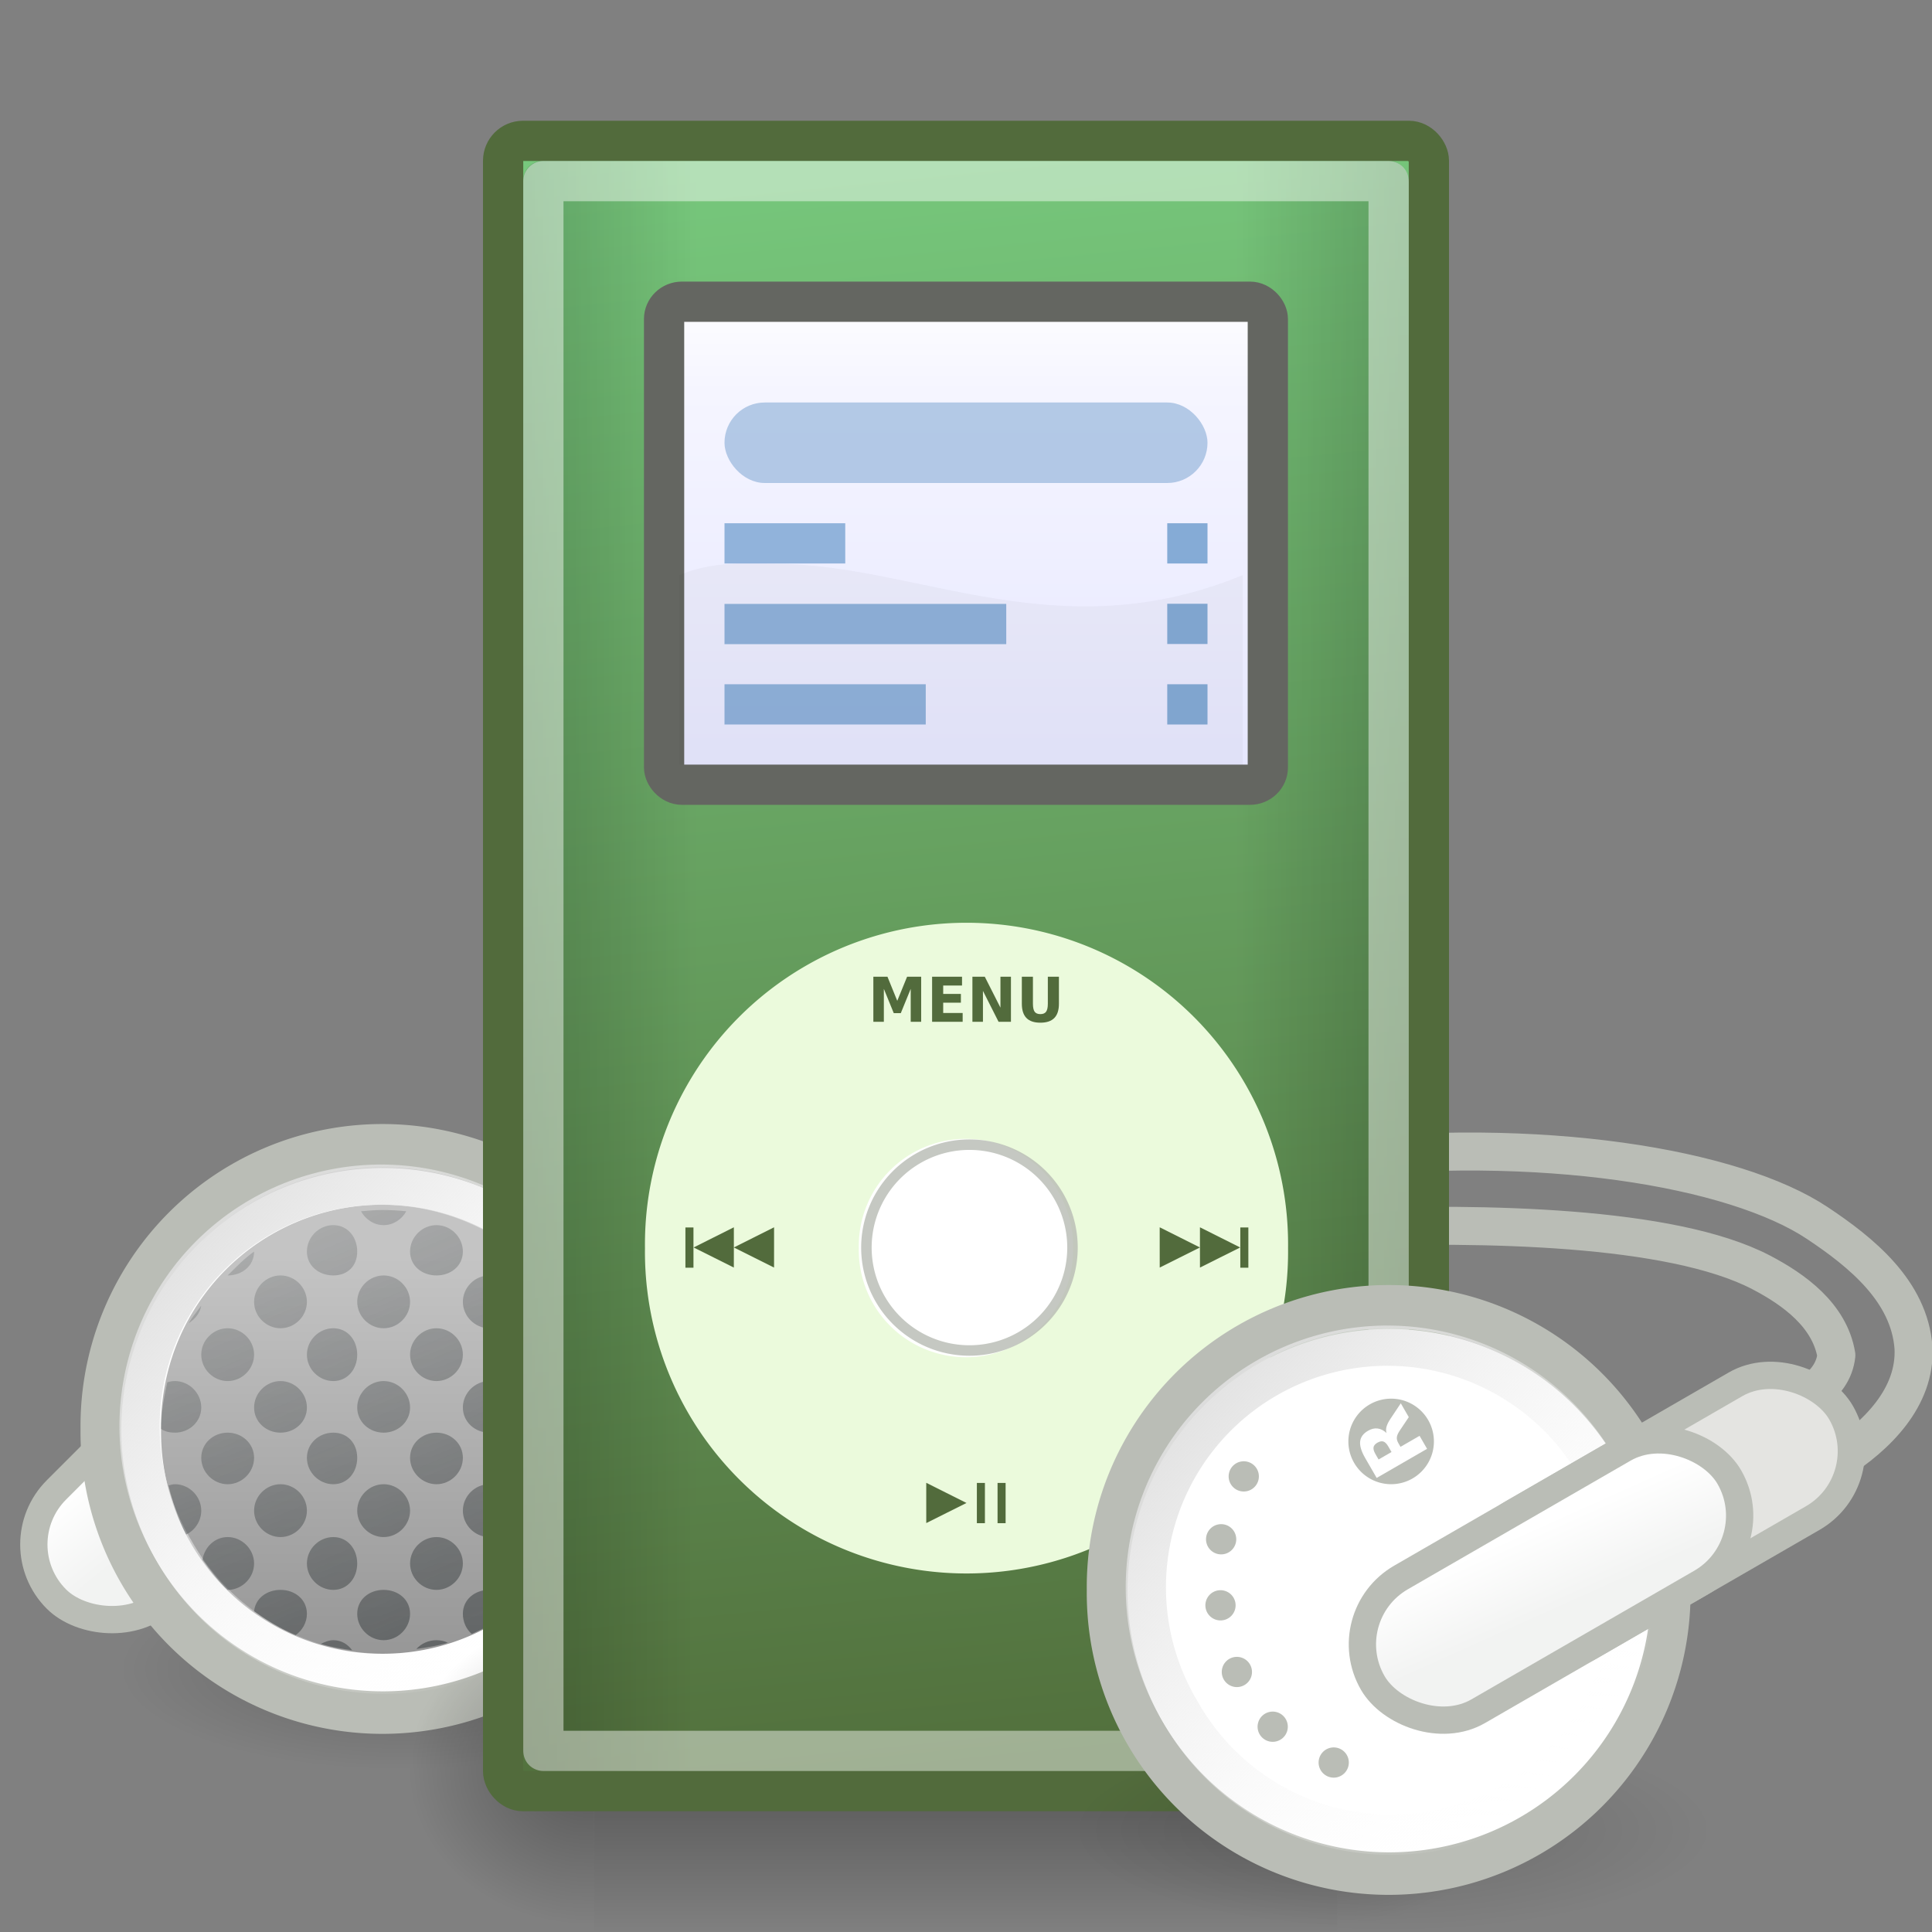 <?xml version="1.0" encoding="UTF-8" standalone="no"?>
<!-- Created with Inkscape (http://www.inkscape.org/) -->
<svg
   xmlns:dc="http://purl.org/dc/elements/1.1/"
   xmlns:cc="http://creativecommons.org/ns#"
   xmlns:rdf="http://www.w3.org/1999/02/22-rdf-syntax-ns#"
   xmlns:svg="http://www.w3.org/2000/svg"
   xmlns="http://www.w3.org/2000/svg"
   xmlns:xlink="http://www.w3.org/1999/xlink"
   xmlns:sodipodi="http://sodipodi.sourceforge.net/DTD/sodipodi-0.dtd"
   xmlns:inkscape="http://www.inkscape.org/namespaces/inkscape"
   width="48px"
   height="48px"
   id="svg1306"
   sodipodi:version="0.32"
   inkscape:version="0.45+devel"
   sodipodi:docbase="/home/rcollier/Desktop/extras/devices"
   sodipodi:docname="multimedia-player-ipod-mini_green.svg"
   inkscape:export-filename="/home/klepas/Documents/work/Bauhaus/rockbox/icons/48x48/multimedia-player-ipod-mini_green.png"
   inkscape:export-xdpi="90.000000"
   inkscape:export-ydpi="90.000000"
   inkscape:output_extension="org.inkscape.output.svg.inkscape">
  <rect width="100%" height="100%" fill="#808080" stroke="none"/>
  <defs
     id="defs1308">
    <linearGradient
       id="linearGradient5727">
      <stop
         style="stop-color:#506b39;stop-opacity:1;"
         offset="0"
         id="stop5729" />
      <stop
         style="stop-color:#77c97d;stop-opacity:1;"
         offset="1"
         id="stop5731" />
    </linearGradient>
    <linearGradient
       id="linearGradient10350">
      <stop
         style="stop-color:#e0e0e0;stop-opacity:1;"
         offset="0"
         id="stop10352" />
      <stop
         style="stop-color:#ffffff;stop-opacity:0;"
         offset="1"
         id="stop10354" />
    </linearGradient>
    <linearGradient
       inkscape:collect="always"
       id="linearGradient5047">
      <stop
         style="stop-color:#000000;stop-opacity:1;"
         offset="0"
         id="stop5049" />
      <stop
         style="stop-color:#000000;stop-opacity:0;"
         offset="1"
         id="stop5051" />
    </linearGradient>
    <linearGradient
       id="linearGradient4947">
      <stop
         style="stop-color:#5c5c5c;stop-opacity:1;"
         offset="0"
         id="stop4949" />
      <stop
         style="stop-color:#ababab;stop-opacity:1;"
         offset="1"
         id="stop4951" />
    </linearGradient>
    <linearGradient
       id="linearGradient3624">
      <stop
         style="stop-color:#ffffff;stop-opacity:1;"
         offset="0"
         id="stop3626" />
      <stop
         style="stop-color:#7a7a7a;stop-opacity:1;"
         offset="1"
         id="stop3628" />
    </linearGradient>
    <linearGradient
       inkscape:collect="always"
       id="linearGradient5060">
      <stop
         style="stop-color:black;stop-opacity:1;"
         offset="0"
         id="stop5062" />
      <stop
         style="stop-color:black;stop-opacity:0;"
         offset="1"
         id="stop5064" />
    </linearGradient>
    <linearGradient
       id="linearGradient5048">
      <stop
         style="stop-color:black;stop-opacity:0;"
         offset="0"
         id="stop5050" />
      <stop
         id="stop5056"
         offset="0.5"
         style="stop-color:black;stop-opacity:1;" />
      <stop
         style="stop-color:black;stop-opacity:0;"
         offset="1"
         id="stop5052" />
    </linearGradient>
    <linearGradient
       id="linearGradient8881"
       inkscape:collect="always">
      <stop
         id="stop8883"
         offset="0"
         style="stop-color:#2e3436;stop-opacity:1;" />
      <stop
         id="stop8885"
         offset="1"
         style="stop-color:#2e3436;stop-opacity:0;" />
    </linearGradient>
    <linearGradient
       id="linearGradient10720">
      <stop
         id="stop10722"
         offset="0"
         style="stop-color:#ffffff;stop-opacity:1;" />
      <stop
         id="stop10724"
         offset="1"
         style="stop-color:#f2f3f2;stop-opacity:1;" />
    </linearGradient>
    <linearGradient
       id="linearGradient7379">
      <stop
         id="stop7381"
         offset="0"
         style="stop-color:#ffffff;stop-opacity:1;" />
      <stop
         style="stop-color:#f5f5ff;stop-opacity:1;"
         offset="0.208"
         id="stop7383" />
      <stop
         id="stop7385"
         offset="1"
         style="stop-color:#e5e6ff;stop-opacity:1;" />
    </linearGradient>
    <linearGradient
       inkscape:collect="always"
       xlink:href="#linearGradient3624"
       id="linearGradient5850"
       gradientUnits="userSpaceOnUse"
       gradientTransform="translate(116.915,170.25)"
       x1="24.5"
       y1="24.942"
       x2="24.5"
       y2="28.133" />
    <linearGradient
       inkscape:collect="always"
       xlink:href="#linearGradient3624"
       id="linearGradient5857"
       gradientUnits="userSpaceOnUse"
       gradientTransform="translate(115.962,190.452)"
       x1="24.5"
       y1="24.942"
       x2="24.5"
       y2="28.133" />
    <linearGradient
       inkscape:collect="always"
       xlink:href="#linearGradient7379"
       id="linearGradient6475"
       x1="22.247"
       y1="4.996"
       x2="22.247"
       y2="20.004"
       gradientUnits="userSpaceOnUse"
       gradientTransform="matrix(0.882,0,0,0.857,2.826,2.785)" />
    <linearGradient
       inkscape:collect="always"
       xlink:href="#linearGradient3624"
       id="linearGradient7307"
       gradientUnits="userSpaceOnUse"
       gradientTransform="translate(160.69,61)"
       x1="24.5"
       y1="24.942"
       x2="24.5"
       y2="28.133" />
    <linearGradient
       inkscape:collect="always"
       xlink:href="#linearGradient3624"
       id="linearGradient7318"
       gradientUnits="userSpaceOnUse"
       gradientTransform="translate(159.738,81.202)"
       x1="24.5"
       y1="24.942"
       x2="24.5"
       y2="28.133" />
    <radialGradient
       inkscape:collect="always"
       xlink:href="#linearGradient5047"
       id="radialGradient7447"
       gradientUnits="userSpaceOnUse"
       gradientTransform="matrix(1,0,0,0.301,0,30.633)"
       cx="37.531"
       cy="43.844"
       fx="37.531"
       fy="43.844"
       r="7.156" />
    <linearGradient
       inkscape:collect="always"
       xlink:href="#linearGradient10350"
       id="linearGradient7454"
       gradientUnits="userSpaceOnUse"
       x1="11.98"
       y1="35.991"
       x2="15.065"
       y2="46.267" />
    <linearGradient
       inkscape:collect="always"
       xlink:href="#linearGradient10720"
       id="linearGradient8981"
       gradientUnits="userSpaceOnUse"
       gradientTransform="matrix(2.046,1.9374641e-7,-9.830125e-8,1.279,-6.878,-11.041)"
       x1="10.089"
       y1="49.194"
       x2="9.822"
       y2="50.832" />
    <radialGradient
       inkscape:collect="always"
       xlink:href="#linearGradient5060"
       id="radialGradient9094"
       gradientUnits="userSpaceOnUse"
       gradientTransform="matrix(4.0992061e-2,0,0,3.2941172e-2,9.192,27.922)"
       cx="605.714"
       cy="486.648"
       fx="605.714"
       fy="486.648"
       r="117.143" />
    <linearGradient
       inkscape:collect="always"
       xlink:href="#linearGradient5048"
       id="linearGradient9097"
       gradientUnits="userSpaceOnUse"
       gradientTransform="matrix(4.0992061e-2,0,0,3.2941172e-2,9.184,27.922)"
       x1="302.857"
       y1="366.648"
       x2="302.857"
       y2="609.505" />
    <radialGradient
       inkscape:collect="always"
       xlink:href="#linearGradient5047"
       id="radialGradient9430"
       gradientUnits="userSpaceOnUse"
       gradientTransform="matrix(1,0,0,0.301,0,30.633)"
       cx="37.531"
       cy="43.844"
       fx="37.531"
       fy="43.844"
       r="7.156" />
    <linearGradient
       inkscape:collect="always"
       xlink:href="#linearGradient4947"
       id="linearGradient9432"
       gradientUnits="userSpaceOnUse"
       x1="13.727"
       y1="48.561"
       x2="13.727"
       y2="37.353" />
    <linearGradient
       inkscape:collect="always"
       xlink:href="#linearGradient10350"
       id="linearGradient9434"
       gradientUnits="userSpaceOnUse"
       x1="11.98"
       y1="35.991"
       x2="15.065"
       y2="46.267" />
    <linearGradient
       inkscape:collect="always"
       xlink:href="#linearGradient8881"
       id="linearGradient9439"
       gradientUnits="userSpaceOnUse"
       gradientTransform="matrix(1.293,0,0,1.293,-6.615,-8.358)"
       x1="14.375"
       y1="37.688"
       x2="9.342"
       y2="25.732" />
    <linearGradient
       inkscape:collect="always"
       xlink:href="#linearGradient10720"
       id="linearGradient9447"
       gradientUnits="userSpaceOnUse"
       gradientTransform="matrix(2.046,1.9761754e-7,-1.0072157e-7,1.279,-42.614,-35.217)"
       x1="10.089"
       y1="49.194"
       x2="9.822"
       y2="50.832" />
    <radialGradient
       inkscape:collect="always"
       xlink:href="#linearGradient5060"
       id="radialGradient9453"
       gradientUnits="userSpaceOnUse"
       gradientTransform="matrix(-4.0992061e-2,0,0,3.2941172e-2,38.808,27.922)"
       cx="605.714"
       cy="486.648"
       fx="605.714"
       fy="486.648"
       r="117.143" />
    <linearGradient
       inkscape:collect="always"
       xlink:href="#linearGradient5727"
       id="linearGradient5733"
       x1="24.447"
       y1="46.073"
       x2="20.096"
       y2="3"
       gradientUnits="userSpaceOnUse"
       gradientTransform="translate(1,0)" />
    <linearGradient
       gradientTransform="matrix(0.957,0,0,0.976,211.329,668.948)"
       gradientUnits="userSpaceOnUse"
       y2="24"
       x2="35.5"
       y1="24"
       x1="12.5"
       id="linearGradient5694"
       xlink:href="#linearGradient5688"
       inkscape:collect="always" />
    <linearGradient
       id="linearGradient5688">
      <stop
         id="stop5690"
         offset="0"
         style="stop-color:#000000;stop-opacity:1;" />
      <stop
         style="stop-color:#000000;stop-opacity:0;"
         offset="0.196"
         id="stop5700" />
      <stop
         id="stop5698"
         offset="0.804"
         style="stop-color:#000000;stop-opacity:0;" />
      <stop
         id="stop5692"
         offset="1"
         style="stop-color:#000000;stop-opacity:1;" />
    </linearGradient>
  </defs>
  <sodipodi:namedview
     id="base"
     pagecolor="#ffffff"
     bordercolor="#666666"
     borderopacity="0.294"
     inkscape:pageopacity="0.0"
     inkscape:pageshadow="2"
     inkscape:zoom="31.999999"
     inkscape:cx="31.206141"
     inkscape:cy="13.018702"
     inkscape:current-layer="layer1"
     showgrid="false"
     inkscape:grid-bbox="true"
     inkscape:document-units="px"
     inkscape:showpageshadow="false"
     inkscape:window-width="1020"
     inkscape:window-height="676"
     inkscape:window-x="115"
     inkscape:window-y="184"
     showguides="true"
     inkscape:guide-bbox="true"
     showborder="true">
    <inkscape:grid
       type="xygrid"
       id="grid5498" />
    <inkscape:grid
       id="GridFromPre046Settings"
       type="xygrid"
       originx="0px"
       originy="0px"
       spacingx="1px"
       spacingy="1px"
       color="#0000ff"
       empcolor="#0000ff"
       opacity="0.2"
       empopacity="0.4"
       empspacing="5" />
  </sodipodi:namedview>
  <g
     id="layer1"
     inkscape:label="Layer 1"
     inkscape:groupmode="layer"
     style="display:inline">
    <rect
       transform="matrix(0.707,-0.707,0.707,0.707,0,0)"
       ry="1.919"
       rx="1.919"
       y="27.17"
       x="-23.9"
       height="3.837"
       width="10.229"
       id="rect8992"
       style="fill:#eeeeec;fill-opacity:1;fill-rule:nonzero;stroke:#babdb6;stroke-width:0.678;stroke-linecap:butt;stroke-linejoin:miter;stroke-miterlimit:4;stroke-dasharray:none;stroke-dashoffset:0;stroke-opacity:1" />
    <rect
       transform="matrix(0.707,-0.707,0.707,0.707,0,0)"
       style="fill:url(#linearGradient9447);fill-opacity:1;fill-rule:nonzero;stroke:#babdb6;stroke-width:0.678;stroke-linecap:butt;stroke-linejoin:miter;stroke-miterlimit:4;stroke-dasharray:none;stroke-dashoffset:0;stroke-opacity:1"
       id="rect8994"
       width="10.229"
       height="3.837"
       x="-27.105"
       y="27.17"
       rx="1.919"
       ry="1.919" />
    <path
       inkscape:r_cy="true"
       inkscape:r_cx="true"
       d="M 44.688,43.844 A 7.156,2.156 0 1 1 30.375,43.844 A 7.156,2.156 0 1 1 44.688,43.844 z"
       sodipodi:ry="2.15625"
       sodipodi:rx="7.15625"
       sodipodi:cy="43.84375"
       sodipodi:cx="37.53125"
       id="path5104"
       style="opacity:0.2;color:#000000;fill:url(#radialGradient9430);fill-opacity:1;fill-rule:evenodd;stroke:none;stroke-width:1;stroke-linecap:butt;stroke-linejoin:miter;marker:none;marker-start:none;marker-mid:none;marker-end:none;stroke-miterlimit:4;stroke-dasharray:none;stroke-dashoffset:0;stroke-opacity:1;visibility:visible;display:block;overflow:visible"
       sodipodi:type="arc"
       transform="matrix(0.978,0,0,1.159,-26.712,-9.333)" />
    <path
       sodipodi:type="arc"
       style="fill:none;fill-opacity:1;fill-rule:nonzero;stroke:#babdb6;stroke-width:1.326;stroke-linecap:butt;stroke-linejoin:miter;stroke-miterlimit:4;stroke-dasharray:none;stroke-dashoffset:0;stroke-opacity:1"
       id="path8986"
       sodipodi:cx="41.365746"
       sodipodi:cy="60.374371"
       sodipodi:rx="8.5736694"
       sodipodi:ry="8.5736694"
       d="M 49.939,60.374 A 8.574,8.574 0 1 1 32.792,60.374 A 8.574,8.574 0 1 1 49.939,60.374 z"
       transform="matrix(0.812,0,0,0.812,-24.088,-13.522)" />
    <path
       transform="matrix(1.224,0,0,1.224,-30.571,-12.829)"
       inkscape:r_cy="true"
       inkscape:r_cx="true"
       d="M 38.062,39.5 A 5.312,5.312 0 1 1 27.438,39.5 A 5.312,5.312 0 1 1 38.062,39.5 z"
       sodipodi:ry="5.3125"
       sodipodi:rx="5.3125"
       sodipodi:cy="39.5"
       sodipodi:cx="32.75"
       id="path8988"
       style="color:#000000;fill:#ffffff;fill-opacity:1;fill-rule:evenodd;stroke:none;stroke-width:1;stroke-linecap:round;stroke-linejoin:miter;marker:none;marker-start:none;marker-mid:none;marker-end:none;stroke-miterlimit:4;stroke-dasharray:none;stroke-dashoffset:0;stroke-opacity:1;visibility:visible;display:block;overflow:visible"
       sodipodi:type="arc" />
    <path
       inkscape:r_cy="true"
       inkscape:r_cx="true"
       sodipodi:type="arc"
       style="opacity:0.7;fill:url(#linearGradient9432);fill-opacity:1;stroke:none;stroke-width:1.8;stroke-linecap:round;stroke-linejoin:round;stroke-miterlimit:4;stroke-dasharray:none;stroke-opacity:1;display:inline"
       id="path8192"
       sodipodi:cx="13.727494"
       sodipodi:cy="41.231144"
       sodipodi:rx="5.0608273"
       sodipodi:ry="5.0608273"
       d="M 18.788,41.231 A 5.061,5.061 0 1 1 8.667,41.231 A 5.061,5.061 0 1 1 18.788,41.231 z"
       transform="matrix(1.087,0,0,1.087,-5.419,-9.309)" />
    <path
       inkscape:r_cy="true"
       inkscape:r_cx="true"
       sodipodi:type="arc"
       style="opacity:0.9;fill:none;fill-opacity:1;stroke:url(#linearGradient9434);stroke-width:0.843;stroke-linecap:round;stroke-linejoin:round;stroke-miterlimit:4;stroke-dasharray:none;stroke-opacity:1;display:inline"
       id="path8990"
       sodipodi:cx="13.727494"
       sodipodi:cy="41.231144"
       sodipodi:rx="5.0608273"
       sodipodi:ry="5.0608273"
       d="M 18.788,41.231 A 5.061,5.061 0 1 1 8.667,41.231 A 5.061,5.061 0 1 1 18.788,41.231 z"
       transform="matrix(1.027,-0.593,0.593,1.027,-29.036,1.304)" />
    <path
       id="path8725"
       d="M 9.5,30.062 C 9.32,30.062 9.144,30.077 8.969,30.094 C 9.081,30.294 9.288,30.438 9.531,30.438 C 9.774,30.438 9.982,30.294 10.094,30.094 C 9.899,30.073 9.7,30.062 9.5,30.062 z M 8.281,30.438 C 7.924,30.438 7.625,30.737 7.625,31.094 C 7.625,31.451 7.924,31.688 8.281,31.688 C 8.638,31.688 8.875,31.451 8.875,31.094 C 8.875,30.737 8.638,30.438 8.281,30.438 z M 10.844,30.438 C 10.487,30.438 10.188,30.737 10.188,31.094 C 10.188,31.451 10.487,31.688 10.844,31.688 C 11.201,31.688 11.5,31.451 11.5,31.094 C 11.5,30.737 11.201,30.438 10.844,30.438 z M 6.313,31.094 C 6.073,31.265 5.864,31.481 5.656,31.688 C 6.013,31.688 6.312,31.451 6.313,31.094 z M 12.75,31.156 C 12.784,31.466 13.056,31.673 13.375,31.688 C 13.183,31.495 12.969,31.319 12.75,31.156 z M 6.969,31.688 C 6.612,31.688 6.313,31.987 6.313,32.344 C 6.312,32.701 6.612,33 6.969,33 C 7.326,33 7.625,32.701 7.625,32.344 C 7.625,31.987 7.326,31.688 6.969,31.688 z M 9.531,31.688 C 9.174,31.688 8.875,31.987 8.875,32.344 C 8.875,32.701 9.174,33 9.531,33 C 9.888,33 10.188,32.701 10.188,32.344 C 10.188,31.987 9.888,31.688 9.531,31.688 z M 12.156,31.688 C 11.799,31.688 11.5,31.987 11.5,32.344 C 11.5,32.701 11.799,33 12.156,33 C 12.513,33 12.75,32.701 12.75,32.344 C 12.75,31.987 12.513,31.688 12.156,31.688 z M 5,32.438 C 4.896,32.586 4.777,32.716 4.688,32.875 C 4.841,32.775 4.971,32.625 5,32.438 z M 5.656,33 C 5.299,33 5,33.299 5,33.656 C 5,34.013 5.299,34.312 5.656,34.312 C 6.013,34.312 6.312,34.013 6.313,33.656 C 6.312,33.299 6.013,33 5.656,33 z M 8.281,33 C 7.924,33 7.625,33.299 7.625,33.656 C 7.625,34.013 7.924,34.312 8.281,34.312 C 8.638,34.312 8.875,34.013 8.875,33.656 C 8.875,33.299 8.638,33 8.281,33 z M 10.844,33 C 10.487,33 10.188,33.299 10.188,33.656 C 10.188,34.013 10.487,34.312 10.844,34.312 C 11.201,34.312 11.5,34.013 11.5,33.656 C 11.5,33.299 11.201,33 10.844,33 z M 13.406,33 C 13.049,33 12.75,33.299 12.75,33.656 C 12.75,34.013 13.049,34.312 13.406,34.312 C 13.763,34.312 14.062,34.013 14.062,33.656 C 14.062,33.299 13.763,33 13.406,33 z M 4.344,34.312 C 4.277,34.312 4.215,34.324 4.156,34.344 C 4.073,34.714 4.004,35.106 4,35.5 C 4.096,35.567 4.214,35.594 4.344,35.594 C 4.701,35.594 5,35.326 5,34.969 C 5,34.612 4.701,34.312 4.344,34.312 z M 6.969,34.312 C 6.612,34.312 6.313,34.612 6.313,34.969 C 6.312,35.326 6.612,35.594 6.969,35.594 C 7.326,35.594 7.625,35.326 7.625,34.969 C 7.625,34.612 7.326,34.312 6.969,34.312 z M 9.531,34.312 C 9.174,34.312 8.875,34.612 8.875,34.969 C 8.875,35.326 9.174,35.594 9.531,35.594 C 9.888,35.594 10.188,35.326 10.188,34.969 C 10.188,34.612 9.888,34.312 9.531,34.312 z M 12.156,34.312 C 11.799,34.312 11.5,34.612 11.5,34.969 C 11.5,35.326 11.799,35.594 12.156,35.594 C 12.513,35.594 12.75,35.326 12.75,34.969 C 12.75,34.612 12.513,34.312 12.156,34.312 z M 14.719,34.5 C 14.362,34.5 14.062,34.768 14.062,35.125 C 14.062,35.482 14.362,35.781 14.719,35.781 C 14.816,35.781 14.913,35.787 15,35.75 C 15.002,35.687 15,35.626 15,35.562 C 15,35.213 14.937,34.862 14.875,34.531 C 14.819,34.513 14.777,34.5 14.719,34.5 z M 5.656,35.594 C 5.299,35.594 5,35.862 5,36.219 C 5,36.576 5.299,36.875 5.656,36.875 C 6.013,36.875 6.312,36.576 6.313,36.219 C 6.312,35.862 6.013,35.594 5.656,35.594 z M 8.281,35.594 C 7.924,35.594 7.625,35.862 7.625,36.219 C 7.625,36.576 7.924,36.875 8.281,36.875 C 8.638,36.875 8.875,36.576 8.875,36.219 C 8.875,35.862 8.638,35.594 8.281,35.594 z M 10.844,35.594 C 10.487,35.594 10.188,35.862 10.188,36.219 C 10.188,36.576 10.487,36.875 10.844,36.875 C 11.201,36.875 11.5,36.576 11.5,36.219 C 11.5,35.862 11.201,35.594 10.844,35.594 z M 13.406,35.594 C 13.049,35.594 12.75,35.862 12.75,36.219 C 12.75,36.576 13.049,36.875 13.406,36.875 C 13.763,36.875 14.062,36.576 14.062,36.219 C 14.062,35.862 13.763,35.594 13.406,35.594 z M 4.344,36.875 C 4.289,36.875 4.237,36.893 4.188,36.906 C 4.295,37.333 4.425,37.744 4.625,38.125 C 4.845,38.02 5,37.789 5,37.531 C 5,37.174 4.701,36.875 4.344,36.875 z M 6.969,36.875 C 6.612,36.875 6.313,37.174 6.313,37.531 C 6.312,37.888 6.612,38.188 6.969,38.188 C 7.326,38.188 7.625,37.888 7.625,37.531 C 7.625,37.174 7.326,36.875 6.969,36.875 z M 9.531,36.875 C 9.174,36.875 8.875,37.174 8.875,37.531 C 8.875,37.888 9.174,38.188 9.531,38.188 C 9.888,38.188 10.188,37.888 10.188,37.531 C 10.188,37.174 9.888,36.875 9.531,36.875 z M 12.156,36.875 C 11.799,36.875 11.5,37.174 11.5,37.531 C 11.5,37.888 11.799,38.188 12.156,38.188 C 12.513,38.188 12.75,37.888 12.75,37.531 C 12.75,37.174 12.513,36.875 12.156,36.875 z M 14.719,36.875 C 14.362,36.875 14.062,37.174 14.062,37.531 C 14.062,37.771 14.21,37.955 14.406,38.062 C 14.591,37.7 14.711,37.31 14.812,36.906 C 14.782,36.898 14.755,36.875 14.719,36.875 z M 5.656,38.188 C 5.334,38.188 5.08,38.44 5.031,38.75 C 5.22,39.013 5.425,39.275 5.656,39.5 C 5.661,39.505 5.682,39.495 5.688,39.5 C 6.03,39.483 6.313,39.19 6.313,38.844 C 6.312,38.487 6.013,38.188 5.656,38.188 z M 8.281,38.188 C 7.924,38.188 7.625,38.487 7.625,38.844 C 7.625,39.201 7.924,39.5 8.281,39.5 C 8.638,39.5 8.875,39.201 8.875,38.844 C 8.875,38.487 8.638,38.188 8.281,38.188 z M 10.844,38.188 C 10.487,38.188 10.188,38.487 10.188,38.844 C 10.188,39.201 10.487,39.5 10.844,39.5 C 11.201,39.5 11.5,39.201 11.5,38.844 C 11.5,38.487 11.201,38.188 10.844,38.188 z M 13.406,38.188 C 13.049,38.188 12.75,38.487 12.75,38.844 C 12.75,39.177 13.019,39.433 13.344,39.469 C 13.589,39.228 13.835,38.971 14.031,38.688 C 13.959,38.407 13.708,38.188 13.406,38.188 z M 6.969,39.5 C 6.633,39.5 6.344,39.707 6.313,40.031 C 6.641,40.267 6.967,40.466 7.344,40.625 C 7.511,40.506 7.625,40.312 7.625,40.094 C 7.625,39.737 7.326,39.5 6.969,39.5 z M 9.531,39.5 C 9.174,39.5 8.875,39.737 8.875,40.094 C 8.875,40.451 9.174,40.75 9.531,40.75 C 9.888,40.75 10.188,40.451 10.188,40.094 C 10.188,39.737 9.888,39.5 9.531,39.5 z M 12.156,39.5 C 11.799,39.5 11.5,39.737 11.5,40.094 C 11.5,40.289 11.58,40.474 11.719,40.594 C 12.092,40.43 12.426,40.238 12.75,40 C 12.708,39.694 12.48,39.5 12.156,39.5 z M 8.281,40.75 C 8.175,40.75 8.058,40.797 7.969,40.844 C 8.225,40.918 8.48,40.963 8.75,41 C 8.64,40.852 8.484,40.75 8.281,40.75 z M 10.844,40.75 C 10.65,40.75 10.464,40.832 10.344,40.969 C 10.616,40.927 10.867,40.893 11.125,40.812 C 11.042,40.771 10.944,40.75 10.844,40.75 z"
       style="opacity:0.5;fill:url(#linearGradient9439);fill-opacity:1;stroke:none;stroke-width:1.8;stroke-linecap:round;stroke-linejoin:round;stroke-miterlimit:4;stroke-dasharray:none;stroke-opacity:1;display:inline" />
    <path
       style="fill:none;fill-opacity:1;fill-rule:evenodd;stroke:#babdb6;stroke-width:0.944;stroke-linecap:butt;stroke-linejoin:round;stroke-miterlimit:4;stroke-dasharray:none;stroke-opacity:1;display:inline"
       d="M 32.859,28.819 C 32.524,29.331 33.736,29.983 33.401,30.496 C 36.838,30.376 41.517,30.447 43.75,31.609 C 44.573,32.038 45.459,32.679 45.624,33.67 C 45.536,34.474 44.699,34.808 44.087,35.161 C 43.441,35.315 43.163,36.213 43.764,36.609 C 44.364,37.184 45.116,36.711 45.641,36.305 C 46.613,35.689 47.605,34.723 47.54,33.48 C 47.435,32.079 46.248,31.116 45.151,30.386 C 43.093,29.015 38.268,28.201 32.859,28.819 z"
       id="path10310"
       sodipodi:nodetypes="ccscccccsc" />
    <g
       id="g9455"
       style="opacity:1"
       transform="matrix(0.933,0,0,1,1.6,0)">
      <path
         sodipodi:nodetypes="cccc"
         id="path5878"
         d="M 14.103,40 C 14.103,40 14.103,48 14.103,48 C 11.992,48.015 9,46.208 9,44 C 9,41.792 11.356,40 14.103,40 z"
         style="opacity:0.322;color:#000000;fill:url(#radialGradient9453);fill-opacity:1;fill-rule:nonzero;stroke:none;stroke-width:1;stroke-linecap:round;stroke-linejoin:miter;marker:none;marker-start:none;marker-mid:none;marker-end:none;stroke-miterlimit:4;stroke-dasharray:none;stroke-dashoffset:0;stroke-opacity:1;visibility:visible;display:inline;overflow:visible" />
      <rect
         style="opacity:0.322;color:#000000;fill:url(#linearGradient9097);fill-opacity:1;fill-rule:nonzero;stroke:none;stroke-width:1;stroke-linecap:round;stroke-linejoin:miter;marker:none;marker-start:none;marker-mid:none;marker-end:none;stroke-miterlimit:4;stroke-dasharray:none;stroke-dashoffset:0;stroke-opacity:1;visibility:visible;display:inline;overflow:visible"
         id="rect5874"
         width="19.793"
         height="8"
         x="14.103"
         y="40" />
      <path
         style="opacity:0.322;color:#000000;fill:url(#radialGradient9094);fill-opacity:1;fill-rule:nonzero;stroke:none;stroke-width:1;stroke-linecap:round;stroke-linejoin:miter;marker:none;marker-start:none;marker-mid:none;marker-end:none;stroke-miterlimit:4;stroke-dasharray:none;stroke-dashoffset:0;stroke-opacity:1;visibility:visible;display:inline;overflow:visible"
         d="M 33.897,40 C 33.897,40 33.897,48 33.897,48 C 36.008,48.015 39,46.208 39,44 C 39,41.792 36.644,40 33.897,40 z"
         id="path5876"
         sodipodi:nodetypes="cccc" />
    </g>
    <rect
       style="opacity:1;fill:url(#linearGradient5733);fill-opacity:1;stroke:#526b3c;stroke-width:1;stroke-linecap:round;stroke-linejoin:round;stroke-miterlimit:4;stroke-dasharray:none;stroke-opacity:1;display:inline"
       id="rect6121"
       width="23"
       height="41"
       x="12.5"
       y="3.5"
       rx="0.494"
       ry="0.494" />
    <g
       id="g5175"
       inkscape:label="Layer 1"
       transform="translate(-210.286,-668.362)"
       style="opacity:0.75">
      <rect
         style="opacity:0.25;fill:url(#linearGradient5694);fill-opacity:1;stroke:none;stroke-width:1;stroke-linecap:round;stroke-linejoin:round;stroke-miterlimit:4;stroke-dasharray:none;stroke-opacity:1;display:inline"
         id="rect5686"
         width="22"
         height="40"
         x="223.286"
         y="672.362"
         rx="0.473"
         ry="0.482" />
    </g>
    <rect
       style="opacity:1;fill:url(#linearGradient6475);fill-opacity:1;stroke:#646661;stroke-width:1;stroke-linecap:round;stroke-linejoin:round;stroke-miterlimit:4;stroke-dasharray:none;stroke-opacity:1;display:inline"
       id="rect2766"
       width="15"
       height="12"
       x="16.499"
       y="7.496"
       rx="0.443"
       ry="0.43" />
    <rect
       style="opacity:0.5;fill:#729fcf;fill-opacity:1;stroke:none;stroke-width:0.213;stroke-linecap:round;stroke-linejoin:round;stroke-miterlimit:4;stroke-dasharray:none;stroke-opacity:1;display:inline"
       id="rect2768"
       width="12"
       height="2"
       x="18"
       y="10"
       rx="1"
       ry="1" />
    <rect
       style="opacity:0.75;fill:#729fcf;fill-opacity:1;stroke:none;stroke-width:0.213;stroke-linecap:round;stroke-linejoin:round;stroke-miterlimit:4;stroke-dasharray:none;stroke-opacity:1;display:inline"
       id="rect2770"
       width="5"
       height="1"
       x="18"
       y="17" />
    <rect
       style="opacity:0.75;fill:#729fcf;fill-opacity:1;stroke:none;stroke-width:0.213;stroke-linecap:round;stroke-linejoin:round;stroke-miterlimit:4;stroke-dasharray:none;stroke-opacity:1;display:inline"
       id="rect2772"
       width="3"
       height="1"
       x="18"
       y="13" />
    <rect
       style="opacity:0.85;fill:#729fcf;fill-opacity:1;stroke:none;stroke-width:0.213;stroke-linecap:round;stroke-linejoin:round;stroke-miterlimit:4;stroke-dasharray:none;stroke-opacity:1;display:inline"
       id="rect2774"
       width="1"
       height="1"
       x="29"
       y="13" />
    <rect
       style="opacity:0.85;fill:#729fcf;fill-opacity:1;stroke:none;stroke-width:0.213;stroke-linecap:round;stroke-linejoin:round;stroke-miterlimit:4;stroke-dasharray:none;stroke-opacity:1;display:inline"
       id="rect2776"
       width="1"
       height="1"
       x="29"
       y="15" />
    <rect
       style="opacity:0.75;fill:#729fcf;fill-opacity:1;stroke:none;stroke-width:0.213;stroke-linecap:round;stroke-linejoin:round;stroke-miterlimit:4;stroke-dasharray:none;stroke-opacity:1;display:inline"
       id="rect2784"
       width="7"
       height="1"
       x="18"
       y="15.004" />
    <rect
       style="opacity:0.85;fill:#729fcf;fill-opacity:1;stroke:none;stroke-width:0.213;stroke-linecap:round;stroke-linejoin:round;stroke-miterlimit:4;stroke-dasharray:none;stroke-opacity:1;display:inline"
       id="rect2786"
       width="1"
       height="1"
       x="29"
       y="17" />
    <path
       sodipodi:type="arc"
       style="opacity:1;fill:#ebfadc;fill-opacity:1;stroke:none;stroke-width:1;stroke-linecap:round;stroke-linejoin:round;stroke-miterlimit:4;stroke-dasharray:none;stroke-opacity:1;display:inline"
       id="path6153"
       sodipodi:cx="26.030369"
       sodipodi:cy="26.742603"
       sodipodi:rx="7.2036505"
       sodipodi:ry="7.2036505"
       d="M 33.234,26.743 A 7.204,7.204 0 1 1 18.827,26.743 A 7.204,7.204 0 1 1 33.234,26.743 z"
       transform="matrix(1.109,0,0,1.109,-4.855,1.351)" />
    <path
       transform="scale(0.977,1.024)"
       style="font-size:1.5px;font-style:normal;font-variant:normal;font-weight:bold;font-stretch:normal;text-align:start;line-height:125%;writing-mode:lr-tb;text-anchor:start;fill:#526b3c;fill-opacity:1;stroke:none;stroke-width:1pt;stroke-linecap:butt;stroke-linejoin:miter;stroke-opacity:1;display:inline;font-family:Bitstream Vera Sans"
       d="M 22.209,23.698 L 22.568,23.698 L 22.817,24.283 L 23.067,23.698 L 23.425,23.698 L 23.425,24.791 L 23.159,24.791 L 23.159,23.992 L 22.907,24.581 L 22.728,24.581 L 22.476,23.992 L 22.476,24.791 L 22.209,24.791 L 22.209,23.698 M 23.703,23.698 L 24.464,23.698 L 24.464,23.911 L 23.985,23.911 L 23.985,24.115 L 24.435,24.115 L 24.435,24.328 L 23.985,24.328 L 23.985,24.578 L 24.48,24.578 L 24.48,24.791 L 23.703,24.791 L 23.703,23.698 M 24.728,23.698 L 25.043,23.698 L 25.441,24.448 L 25.441,23.698 L 25.708,23.698 L 25.708,24.791 L 25.393,24.791 L 24.996,24.041 L 24.996,24.791 L 24.728,24.791 L 24.728,23.698 M 25.985,23.698 L 26.267,23.698 L 26.267,24.353 C 26.267,24.444 26.282,24.508 26.311,24.548 C 26.341,24.586 26.389,24.605 26.456,24.605 C 26.523,24.605 26.572,24.586 26.601,24.548 C 26.631,24.508 26.646,24.444 26.646,24.353 L 26.646,23.698 L 26.928,23.698 L 26.928,24.353 C 26.928,24.508 26.889,24.623 26.811,24.699 C 26.734,24.775 26.615,24.813 26.456,24.813 C 26.297,24.813 26.179,24.775 26.102,24.699 C 26.024,24.623 25.985,24.508 25.985,24.353 L 25.985,23.698"
       id="text6157" />
    <path
       sodipodi:type="arc"
       style="opacity:1;fill:#ffffff;fill-opacity:1;stroke:none;stroke-width:1;stroke-linecap:round;stroke-linejoin:round;stroke-miterlimit:4;stroke-dasharray:none;stroke-opacity:1;display:inline"
       id="path6155"
       sodipodi:cx="25.34375"
       sodipodi:cy="27.28125"
       sodipodi:rx="2.71875"
       sodipodi:ry="2.71875"
       d="M 28.062,27.281 A 2.719,2.719 0 1 1 22.625,27.281 A 2.719,2.719 0 1 1 28.062,27.281 z"
       transform="matrix(0.979,0,0,0.979,-0.813,4.299)" />
    <path
       sodipodi:type="arc"
       style="opacity:0.835;fill:#ffffff;fill-opacity:1;stroke:#babdb6;stroke-width:0.326;stroke-linecap:round;stroke-linejoin:round;stroke-miterlimit:4;stroke-dasharray:none;stroke-opacity:1;display:inline"
       id="path6189"
       sodipodi:cx="-214.45222"
       sodipodi:cy="9.3521948"
       sodipodi:rx="3.2040777"
       sodipodi:ry="3.2040777"
       d="M -211.248,9.352 A 3.204,3.204 0 1 1 -217.656,9.352 A 3.204,3.204 0 1 1 -211.248,9.352 z"
       transform="matrix(0.799,0,0,0.798,195.433,23.533)" />
    <rect
       style="color:#000000;fill:url(#linearGradient5857);fill-opacity:1;fill-rule:nonzero;stroke:none;stroke-width:0.7;stroke-linecap:round;stroke-linejoin:miter;marker:none;marker-start:none;marker-mid:none;marker-end:none;stroke-miterlimit:4;stroke-dasharray:none;stroke-dashoffset:0;stroke-opacity:1;visibility:visible;display:inline;overflow:visible"
       id="rect10271"
       width="0"
       height="1.414"
       x="142.391"
       y="214.299"
       inkscape:r_cx="true"
       inkscape:r_cy="true" />
    <rect
       style="color:#000000;fill:url(#linearGradient5850);fill-opacity:1;fill-rule:nonzero;stroke:none;stroke-width:0.7;stroke-linecap:round;stroke-linejoin:miter;marker:none;marker-start:none;marker-mid:none;marker-end:none;stroke-miterlimit:4;stroke-dasharray:none;stroke-dashoffset:0;stroke-opacity:1;visibility:visible;display:inline;overflow:visible"
       id="rect10568"
       width="0"
       height="1.414"
       x="143.343"
       y="194.098"
       inkscape:r_cx="true"
       inkscape:r_cy="true" />
    <path
       sodipodi:nodetypes="cccccc"
       style="opacity:0.035;fill:#000000;fill-opacity:1;fill-rule:evenodd;stroke:none;stroke-width:1;stroke-linecap:butt;stroke-linejoin:miter;stroke-miterlimit:4;stroke-dasharray:none;stroke-opacity:1"
       d="M 19.291,14.008 C 18.475,14.004 17.733,13.936 16.875,14.288 L 16.875,19 L 30.875,19 L 30.875,14.288 C 26.287,16.182 22.824,14.026 19.291,14.008 z"
       id="path6467" />
    <rect
       style="color:#000000;fill:url(#linearGradient7318);fill-opacity:1;fill-rule:nonzero;stroke:none;stroke-width:0.7;stroke-linecap:round;stroke-linejoin:miter;marker:none;marker-start:none;marker-mid:none;marker-end:none;stroke-miterlimit:4;stroke-dasharray:none;stroke-dashoffset:0;stroke-opacity:1;visibility:visible;display:inline;overflow:visible"
       id="rect7104"
       width="0"
       height="1.414"
       x="186.166"
       y="105.049"
       inkscape:r_cx="true"
       inkscape:r_cy="true" />
    <rect
       style="color:#000000;fill:url(#linearGradient7307);fill-opacity:1;fill-rule:nonzero;stroke:none;stroke-width:0.7;stroke-linecap:round;stroke-linejoin:miter;marker:none;marker-start:none;marker-mid:none;marker-end:none;stroke-miterlimit:4;stroke-dasharray:none;stroke-dashoffset:0;stroke-opacity:1;visibility:visible;display:inline;overflow:visible"
       id="rect7118"
       width="0"
       height="1.414"
       x="187.118"
       y="84.848"
       inkscape:r_cx="true"
       inkscape:r_cy="true" />
    <g
       id="g5711"
       transform="translate(-1,-1)"
       style="fill:#526b3c;fill-opacity:1">
      <path
         sodipodi:type="star"
         style="fill:#526b3c;fill-opacity:1;stroke:none;stroke-width:0.25;stroke-linecap:round;stroke-linejoin:round;stroke-miterlimit:4;stroke-dasharray:none;stroke-opacity:1;display:inline"
         id="path7382"
         sodipodi:sides="3"
         sodipodi:cx="16.875"
         sodipodi:cy="5.75"
         sodipodi:r1="0.6502704"
         sodipodi:r2="0.3251352"
         sodipodi:arg1="0.95613337"
         sodipodi:arg2="2.0033309"
         inkscape:flatsided="false"
         inkscape:rounded="0"
         inkscape:randomized="0"
         d="M 17.25,6.281 L 16.739,6.045 L 16.227,5.809 L 16.688,5.484 L 17.148,5.16 L 17.199,5.72 L 17.25,6.281 z"
         transform="matrix(0.59,-0.725,0.838,0.513,16.371,41.277)" />
      <rect
         style="fill:#526b3c;fill-opacity:1;stroke:none;stroke-width:0.5;stroke-linecap:round;stroke-linejoin:round;stroke-miterlimit:4;stroke-dasharray:none;stroke-opacity:1"
         id="rect7384"
         width="0.2"
         height="1"
         x="31.815"
         y="31.496"
         ry="0" />
      <path
         transform="matrix(0.59,-0.725,0.838,0.513,15.371,41.277)"
         d="M 17.25,6.281 L 16.739,6.045 L 16.227,5.809 L 16.688,5.484 L 17.148,5.16 L 17.199,5.72 L 17.25,6.281 z"
         inkscape:randomized="0"
         inkscape:rounded="0"
         inkscape:flatsided="false"
         sodipodi:arg2="2.0033309"
         sodipodi:arg1="0.95613337"
         sodipodi:r2="0.3251352"
         sodipodi:r1="0.6502704"
         sodipodi:cy="5.75"
         sodipodi:cx="16.875"
         sodipodi:sides="3"
         id="path7386"
         style="fill:#526b3c;fill-opacity:1;stroke:none;stroke-width:0.25;stroke-linecap:round;stroke-linejoin:round;stroke-miterlimit:4;stroke-dasharray:none;stroke-opacity:1;display:inline"
         sodipodi:type="star" />
    </g>
    <rect
       ry="0"
       rx="0"
       y="4.5"
       x="13.5"
       height="39"
       width="21"
       id="rect6463"
       style="opacity:0.45;fill:none;fill-opacity:1;stroke:#ffffff;stroke-width:1;stroke-linecap:round;stroke-linejoin:round;stroke-miterlimit:4;stroke-dasharray:none;stroke-opacity:1;display:inline" />
    <path
       sodipodi:type="star"
       style="fill:#526b3c;fill-opacity:1;stroke:none;stroke-width:0.25;stroke-linecap:round;stroke-linejoin:round;stroke-miterlimit:4;stroke-dasharray:none;stroke-opacity:1;display:inline"
       id="path7418"
       sodipodi:sides="3"
       sodipodi:cx="16.875"
       sodipodi:cy="5.75"
       sodipodi:r1="0.6502704"
       sodipodi:r2="0.3251352"
       sodipodi:arg1="0.95613337"
       sodipodi:arg2="2.0033309"
       inkscape:flatsided="false"
       inkscape:rounded="0"
       inkscape:randomized="0"
       d="M 17.25,6.281 L 16.739,6.045 L 16.227,5.809 L 16.688,5.484 L 17.148,5.16 L 17.199,5.72 L 17.25,6.281 z"
       transform="matrix(0.59,-0.725,0.838,0.513,8.571,46.625)" />
    <rect
       style="fill:#526b3c;fill-opacity:1;stroke:none;stroke-width:0.5;stroke-linecap:round;stroke-linejoin:round;stroke-miterlimit:4;stroke-dasharray:none;stroke-opacity:1"
       id="rect7420"
       width="0.2"
       height="1"
       x="24.27"
       y="36.843"
       ry="0" />
    <rect
       ry="0"
       y="36.843"
       x="24.784"
       height="1"
       width="0.2"
       id="rect7427"
       style="fill:#526b3c;fill-opacity:1;stroke:none;stroke-width:0.5;stroke-linecap:round;stroke-linejoin:round;stroke-miterlimit:4;stroke-dasharray:none;stroke-opacity:1" />
    <path
       transform="matrix(1.118,0,0,1.159,-7.456,-5.333)"
       sodipodi:type="arc"
       style="opacity:0.15;color:#000000;fill:url(#radialGradient7447);fill-opacity:1;fill-rule:evenodd;stroke:none;stroke-width:1;stroke-linecap:butt;stroke-linejoin:miter;marker:none;marker-start:none;marker-mid:none;marker-end:none;stroke-miterlimit:4;stroke-dasharray:none;stroke-dashoffset:0;stroke-opacity:1;visibility:visible;display:block;overflow:visible"
       id="path5045"
       sodipodi:cx="37.53125"
       sodipodi:cy="43.84375"
       sodipodi:rx="7.15625"
       sodipodi:ry="2.15625"
       d="M 44.688,43.844 A 7.156,2.156 0 1 1 30.375,43.844 A 7.156,2.156 0 1 1 44.688,43.844 z"
       inkscape:r_cx="true"
       inkscape:r_cy="true" />
    <path
       transform="matrix(0.812,0,0,0.812,0.912,-9.522)"
       d="M 49.939,60.374 A 8.574,8.574 0 1 1 32.792,60.374 A 8.574,8.574 0 1 1 49.939,60.374 z"
       sodipodi:ry="8.5736694"
       sodipodi:rx="8.5736694"
       sodipodi:cy="60.374371"
       sodipodi:cx="41.365746"
       id="path8891"
       style="fill:none;fill-opacity:1;fill-rule:nonzero;stroke:#babdb6;stroke-width:1.326;stroke-linecap:butt;stroke-linejoin:miter;stroke-miterlimit:4;stroke-dasharray:none;stroke-dashoffset:0;stroke-opacity:1"
       sodipodi:type="arc" />
    <path
       sodipodi:type="arc"
       style="color:#000000;fill:#ffffff;fill-opacity:1;fill-rule:evenodd;stroke:none;stroke-width:1;stroke-linecap:round;stroke-linejoin:miter;marker:none;marker-start:none;marker-mid:none;marker-end:none;stroke-miterlimit:4;stroke-dasharray:none;stroke-dashoffset:0;stroke-opacity:1;visibility:visible;display:block;overflow:visible"
       id="path7874"
       sodipodi:cx="32.75"
       sodipodi:cy="39.5"
       sodipodi:rx="5.3125"
       sodipodi:ry="5.3125"
       d="M 38.062,39.5 A 5.312,5.312 0 1 1 27.438,39.5 A 5.312,5.312 0 1 1 38.062,39.5 z"
       inkscape:r_cx="true"
       inkscape:r_cy="true"
       transform="matrix(1.224,0,0,1.224,-5.571,-8.829)" />
    <path
       transform="matrix(1.027,-0.593,0.593,1.027,-4.036,5.304)"
       d="M 18.788,41.231 A 5.061,5.061 0 1 1 8.667,41.231 A 5.061,5.061 0 1 1 18.788,41.231 z"
       sodipodi:ry="5.0608273"
       sodipodi:rx="5.0608273"
       sodipodi:cy="41.231144"
       sodipodi:cx="13.727494"
       id="path5119"
       style="opacity:0.9;fill:none;fill-opacity:1;stroke:url(#linearGradient7454);stroke-width:0.843;stroke-linecap:round;stroke-linejoin:round;stroke-miterlimit:4;stroke-dasharray:none;stroke-opacity:1;display:inline"
       sodipodi:type="arc"
       inkscape:r_cx="true"
       inkscape:r_cy="true" />
    <rect
       style="fill:#e4e4e1;fill-opacity:1;fill-rule:nonzero;stroke:#babdb6;stroke-width:0.678;stroke-linecap:butt;stroke-linejoin:miter;stroke-miterlimit:4;stroke-dasharray:none;stroke-dashoffset:0;stroke-opacity:1"
       id="rect8941"
       width="10.229"
       height="3.837"
       x="11.835"
       y="51.346"
       rx="1.919"
       ry="1.919"
       transform="matrix(0.866,-0.5,0.5,0.866,0,0)" />
    <rect
       ry="1.919"
       rx="1.919"
       y="51.346"
       x="8.63"
       height="3.837"
       width="10.229"
       id="rect9889"
       style="fill:url(#linearGradient8981);fill-opacity:1;fill-rule:nonzero;stroke:#babdb6;stroke-width:0.678;stroke-linecap:butt;stroke-linejoin:miter;stroke-miterlimit:4;stroke-dasharray:none;stroke-dashoffset:0;stroke-opacity:1"
       transform="matrix(0.866,-0.5,0.5,0.866,0,0)" />
    <path
       sodipodi:type="arc"
       style="opacity:1;fill:#babdb6;fill-opacity:1;fill-rule:nonzero;stroke:none;stroke-width:0.75;stroke-linecap:butt;stroke-linejoin:miter;stroke-miterlimit:4;stroke-dasharray:none;stroke-dashoffset:0;stroke-opacity:1"
       id="path8950"
       sodipodi:cx="31.311573"
       sodipodi:cy="80.283844"
       sodipodi:rx="0.50823301"
       sodipodi:ry="0.50823301"
       d="M 31.82,80.284 A 0.508,0.508 0 1 1 30.803,80.284 A 0.508,0.508 0 1 1 31.82,80.284 z"
       transform="matrix(0.522,-0.522,0.522,0.522,-26.633,17.336)"
       inkscape:transform-center-x="3.2498406"
       inkscape:transform-center-y="3.3008561" />
    <path
       sodipodi:type="arc"
       style="opacity:1;fill:#babdb6;fill-opacity:1;fill-rule:nonzero;stroke:none;stroke-width:0.75;stroke-linecap:butt;stroke-linejoin:miter;stroke-miterlimit:4;stroke-dasharray:none;stroke-dashoffset:0;stroke-opacity:1"
       id="path8952"
       sodipodi:cx="31.311573"
       sodipodi:cy="80.283844"
       sodipodi:rx="0.50823301"
       sodipodi:ry="0.50823301"
       d="M 31.82,80.284 A 0.508,0.508 0 1 1 30.803,80.284 A 0.508,0.508 0 1 1 31.82,80.284 z"
       transform="matrix(0.522,-0.522,0.522,0.522,-27.523,15.976)"
       inkscape:transform-center-x="4.1404646"
       inkscape:transform-center-y="1.9414812" />
    <path
       sodipodi:type="arc"
       style="opacity:1;fill:#babdb6;fill-opacity:1;fill-rule:nonzero;stroke:none;stroke-width:0.75;stroke-linecap:butt;stroke-linejoin:miter;stroke-miterlimit:4;stroke-dasharray:none;stroke-dashoffset:0;stroke-opacity:1"
       id="path8954"
       sodipodi:cx="31.311573"
       sodipodi:cy="80.283844"
       sodipodi:rx="0.50823301"
       sodipodi:ry="0.50823301"
       d="M 31.82,80.284 A 0.508,0.508 0 1 1 30.803,80.284 A 0.508,0.508 0 1 1 31.82,80.284 z"
       transform="matrix(0.522,-0.522,0.522,0.522,-27.93,14.32)"
       inkscape:transform-center-x="4.5467146"
       inkscape:transform-center-y="0.28523115" />
    <path
       sodipodi:type="arc"
       style="opacity:1;fill:#babdb6;fill-opacity:1;fill-rule:nonzero;stroke:none;stroke-width:0.75;stroke-linecap:butt;stroke-linejoin:miter;stroke-miterlimit:4;stroke-dasharray:none;stroke-dashoffset:0;stroke-opacity:1"
       id="path8956"
       sodipodi:cx="31.311573"
       sodipodi:cy="80.283844"
       sodipodi:rx="0.50823301"
       sodipodi:ry="0.50823301"
       d="M 31.82,80.284 A 0.508,0.508 0 1 1 30.803,80.284 A 0.508,0.508 0 1 1 31.82,80.284 z"
       transform="matrix(0.522,-0.522,0.522,0.522,-27.914,12.679)"
       inkscape:transform-center-x="4.5310925"
       inkscape:transform-center-y="-1.3553929" />
    <path
       transform="matrix(0.522,-0.522,0.522,0.522,-27.352,11.117)"
       d="M 31.82,80.284 A 0.508,0.508 0 1 1 30.803,80.284 A 0.508,0.508 0 1 1 31.82,80.284 z"
       sodipodi:ry="0.50823301"
       sodipodi:rx="0.50823301"
       sodipodi:cy="80.283844"
       sodipodi:cx="31.311573"
       id="path8948"
       style="opacity:1;fill:#babdb6;fill-opacity:1;fill-rule:nonzero;stroke:none;stroke-width:0.75;stroke-linecap:butt;stroke-linejoin:miter;stroke-miterlimit:4;stroke-dasharray:none;stroke-dashoffset:0;stroke-opacity:1"
       sodipodi:type="arc"
       inkscape:transform-center-x="3.9685896"
       inkscape:transform-center-y="-2.9178924" />
    <path
       sodipodi:type="arc"
       style="opacity:1;fill:#babdb6;fill-opacity:1;fill-rule:nonzero;stroke:none;stroke-width:0.75;stroke-linecap:butt;stroke-linejoin:miter;stroke-miterlimit:4;stroke-dasharray:none;stroke-dashoffset:0;stroke-opacity:1"
       id="path8946"
       sodipodi:cx="31.311573"
       sodipodi:cy="80.283844"
       sodipodi:rx="0.50823301"
       sodipodi:ry="0.50823301"
       d="M 31.82,80.284 A 0.508,0.508 0 1 1 30.803,80.284 A 0.508,0.508 0 1 1 31.82,80.284 z"
       transform="matrix(0.522,-0.522,0.522,0.522,-25.117,18.226)"
       inkscape:transform-center-x="2.1092156"
       inkscape:transform-center-y="4.2227312" />
    <path
       sodipodi:type="arc"
       style="opacity:1;fill:#babdb6;fill-opacity:1;fill-rule:nonzero;stroke:none;stroke-width:1;stroke-linecap:butt;stroke-linejoin:miter;stroke-miterlimit:4;stroke-dasharray:none;stroke-dashoffset:0;stroke-opacity:1"
       id="path9339"
       sodipodi:cx="36.0625"
       sodipodi:cy="35.8125"
       sodipodi:rx="1.0625"
       sodipodi:ry="1.0625"
       d="M 37.125,35.812 A 1.062,1.062 0 1 1 35,35.812 A 1.062,1.062 0 1 1 37.125,35.812 z"
       transform="translate(-1.5,0)" />
    <path
       transform="matrix(-0.5,-0.866,0.866,-0.5,0,0)"
       style="font-size:1.983px;font-style:normal;font-variant:normal;font-weight:bold;font-stretch:normal;text-align:justify;line-height:110%;writing-mode:lr-tb;text-anchor:start;fill:#ffffff;fill-opacity:1;stroke:none;stroke-width:1px;stroke-linecap:butt;stroke-linejoin:miter;stroke-opacity:1;font-family:Bitstream Vera Sans"
       d="M -48.372,11.902 C -48.294,11.902 -48.238,11.888 -48.204,11.859 C -48.17,11.83 -48.153,11.782 -48.153,11.715 C -48.153,11.649 -48.17,11.602 -48.204,11.574 C -48.238,11.546 -48.294,11.531 -48.372,11.531 L -48.529,11.531 L -48.529,11.902 L -48.372,11.902 M -48.529,12.16 L -48.529,12.707 L -48.902,12.707 L -48.902,11.261 L -48.332,11.261 C -48.142,11.261 -48.002,11.293 -47.914,11.357 C -47.825,11.421 -47.78,11.522 -47.78,11.66 C -47.78,11.756 -47.803,11.834 -47.85,11.895 C -47.896,11.957 -47.965,12.002 -48.058,12.031 C -48.007,12.043 -47.962,12.069 -47.922,12.11 C -47.881,12.151 -47.84,12.213 -47.799,12.296 L -47.596,12.707 L -47.993,12.707 L -48.169,12.348 C -48.205,12.275 -48.241,12.226 -48.278,12.2 C -48.314,12.173 -48.363,12.16 -48.423,12.16 L -48.529,12.16"
       id="text9341" />
    <path
       sodipodi:type="star"
       style="fill:#526b3c;fill-opacity:1;stroke:none;stroke-width:0.25;stroke-linecap:round;stroke-linejoin:round;stroke-miterlimit:4;stroke-dasharray:none;stroke-opacity:1;display:inline"
       id="path7376"
       sodipodi:sides="3"
       sodipodi:cx="16.875"
       sodipodi:cy="5.75"
       sodipodi:r1="0.6502704"
       sodipodi:r2="0.3251352"
       sodipodi:arg1="0.95613337"
       sodipodi:arg2="2.0033309"
       inkscape:flatsided="false"
       inkscape:rounded="0"
       inkscape:randomized="0"
       d="M 17.25,6.281 L 16.739,6.045 L 16.227,5.809 L 16.688,5.484 L 17.148,5.16 L 17.199,5.72 L 17.25,6.281 z"
       transform="matrix(-0.59,-0.725,-0.838,0.513,32.674,40.277)" />
    <rect
       style="fill:#526b3c;fill-opacity:1;stroke:none;stroke-width:0.5;stroke-linecap:round;stroke-linejoin:round;stroke-miterlimit:4;stroke-dasharray:none;stroke-opacity:1"
       id="rect7378"
       width="0.2"
       height="1"
       x="-17.229"
       y="30.496"
       ry="0"
       transform="scale(-1,1)" />
    <path
       transform="matrix(-0.59,-0.725,-0.838,0.513,33.673,40.277)"
       d="M 17.25,6.281 L 16.739,6.045 L 16.227,5.809 L 16.688,5.484 L 17.148,5.16 L 17.199,5.72 L 17.25,6.281 z"
       inkscape:randomized="0"
       inkscape:rounded="0"
       inkscape:flatsided="false"
       sodipodi:arg2="2.0033309"
       sodipodi:arg1="0.95613337"
       sodipodi:r2="0.3251352"
       sodipodi:r1="0.6502704"
       sodipodi:cy="5.75"
       sodipodi:cx="16.875"
       sodipodi:sides="3"
       id="path7380"
       style="fill:#526b3c;fill-opacity:1;stroke:none;stroke-width:0.25;stroke-linecap:round;stroke-linejoin:round;stroke-miterlimit:4;stroke-dasharray:none;stroke-opacity:1;display:inline"
       sodipodi:type="star" />
  </g>
  <g
     inkscape:groupmode="layer"
     id="layer2"
     inkscape:label="Picture" />
</svg>
